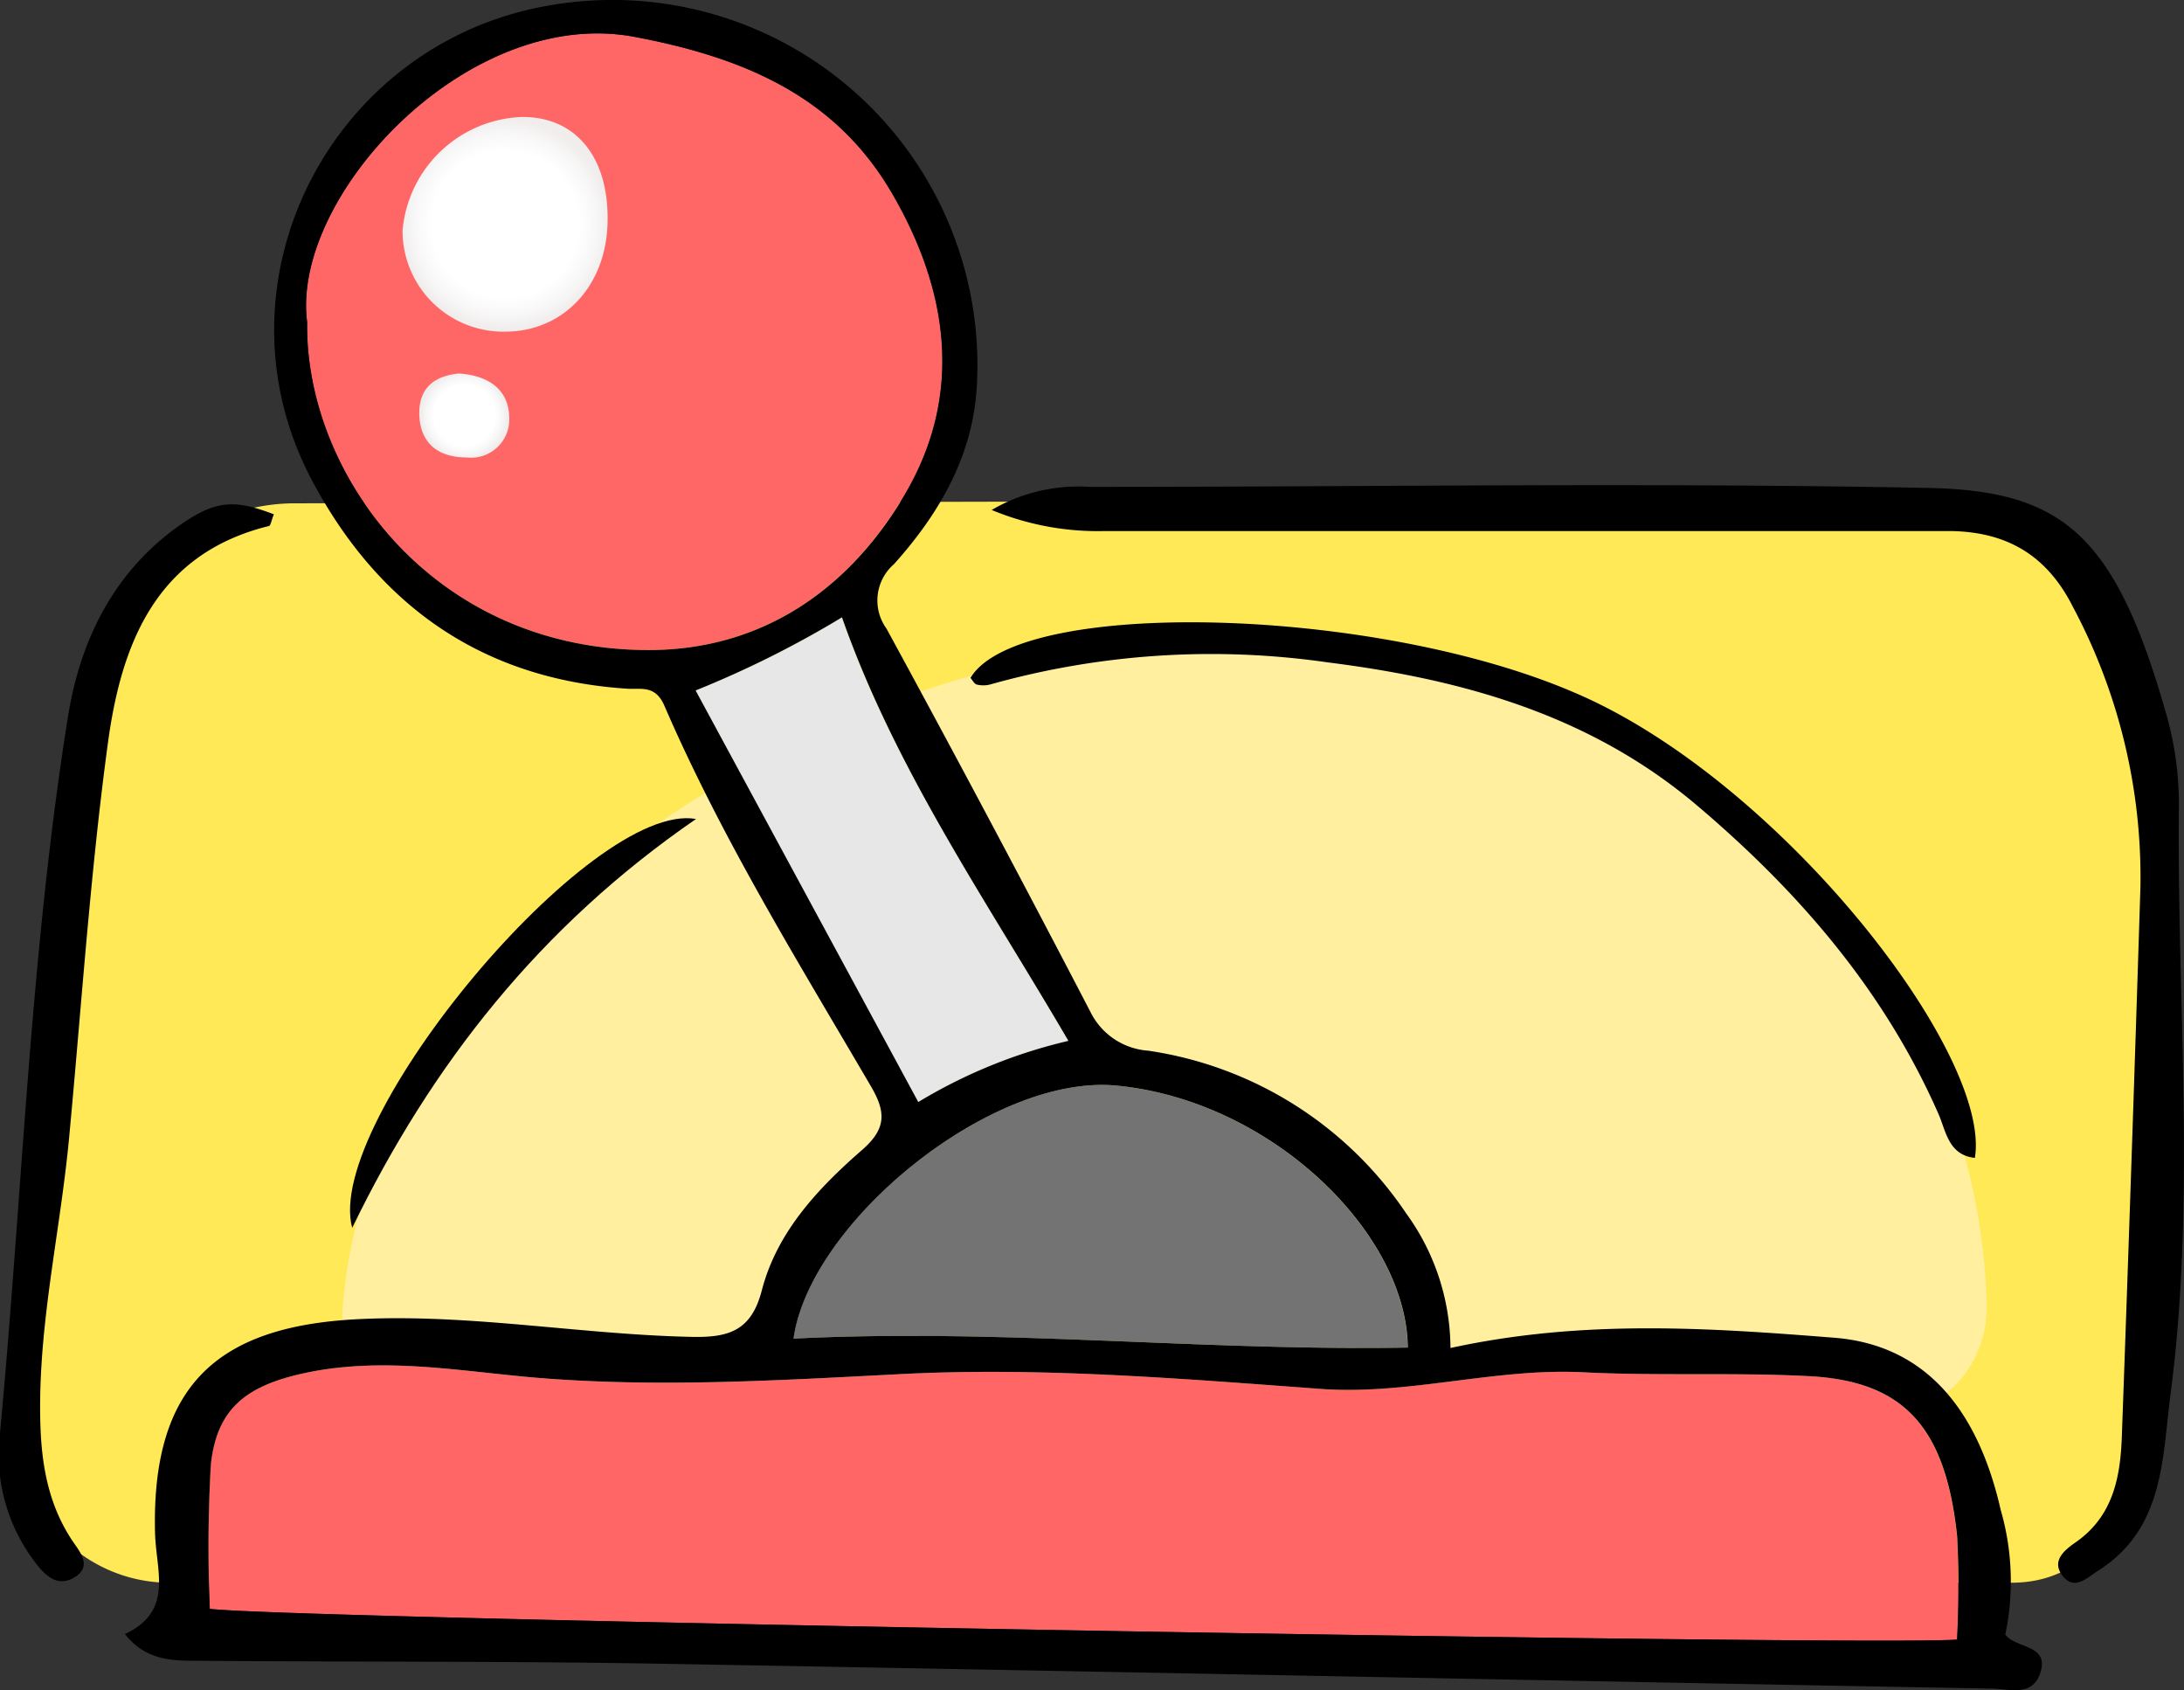 <svg id="OBJECTS" xmlns="http://www.w3.org/2000/svg" xmlns:xlink="http://www.w3.org/1999/xlink" viewBox="0 0 151.43 117.16"><rect x="0" y="0" width="151.43" height="117.16" fill="#333333" stroke="none"/><defs><style>.cls-1{fill:#ffe957;}.cls-2{fill:#ffef9f;}.cls-3{fill:#ff6665;}.cls-4{fill:#ff6766;}.cls-5{fill:#737373;}.cls-6{fill:#e7e7e7;}.cls-7{fill:url(#radial-gradient);}.cls-8{fill:url(#radial-gradient-2);}</style><radialGradient id="radial-gradient" cx="103.66" cy="81.55" r="7.29" gradientUnits="userSpaceOnUse"><stop offset="0.7" stop-color="#fff"/><stop offset="0.87" stop-color="#f8f7f7"/><stop offset="1" stop-color="#f0edec"/></radialGradient><radialGradient id="radial-gradient-2" cx="100.84" cy="94.81" r="3.01" xlink:href="#radial-gradient"/></defs><path class="cls-1" d="M80.59,175.72H208.1c6.6,0,9-6.63,9.69-13.23V120.23c.73-6.61-5.56-19.6-12.16-19.6l-116.82.27a13.7,13.7,0,0,0-13.27,12L70,163.76A10.5,10.5,0,0,0,80.59,175.72Z" transform="translate(-68.64 -66.01)"/><path class="cls-2" d="M149,160.85l-49.13,3.59a7,7,0,0,1-7.5-7.28v-.08c1.84-28.14,37.37-48.28,63.54-46.63,28.24,1.78,49.72,21,50.48,45.88.13,4.35-3.16,8-7.5,7.71L150,160.85A6.41,6.41,0,0,0,149,160.85Z" transform="translate(-68.64 -66.01)"/><path class="cls-3" d="M204.33,179.66a68.28,68.28,0,0,0,0-7.17c-.8-7.58-3.71-10.76-10.31-11.09-5.23-.27-10.48,0-15.7-.27-6.13-.29-12.08,1.61-18.2,1.15-9.79-.72-19.6-1.54-29.43-1-8.21.42-16.37.91-24.63.25-5.47-.44-11-1.56-16.59-.28-3.83.88-5.82,2.47-6.22,6.28a99,99,0,0,0-.07,10C88.45,178.22,198.53,180.13,204.33,179.66Z" transform="translate(-68.64 -66.01)"/><path class="cls-4" d="M89.93,88.34c-.16,10.47,8.67,22.72,23.67,22.73,7.81,0,13.84-4.13,17.76-10.76,4.14-7,3-14.27-.9-20.94S120.26,70,112.6,68.56C101.06,66.41,88.79,79.63,89.93,88.34Z" transform="translate(-68.64 -66.01)"/><path class="cls-5" d="M123.65,158.8c14.36-.72,28.46.87,42.59.62-.06-7.89-9.42-17.13-20.21-18.16C137.39,140.44,124.78,150.72,123.65,158.8Z" transform="translate(-68.64 -66.01)"/><path class="cls-6" d="M132.3,142.4a35.88,35.88,0,0,1,10.41-4.24c-5.71-9.77-12-18.81-15.7-29.36a70.14,70.14,0,0,1-10.15,5.07Z" transform="translate(-68.64 -66.01)"/><path d="M169.21,159.45c9.18-2,17.91-1.4,26.63-.71,5.89.47,9.82,4.45,11.52,11.93a17.87,17.87,0,0,1,.32,8.64c.72,1,3.09.66,2.42,2.68-.56,1.66-2.16,1.09-3.34,1.07-30.88-.56-61.77-1.19-92.65-1.73-10.58-.18-21.17-.11-31.75-.2-1.75,0-3.6,0-5.06-1.85,3.4-1.6,2.16-4.34,2.09-7-.26-10.3,4.4-14.3,13.91-14.82,7.81-.42,15.54,1.06,23.34,1.22,2.57.05,4.1-.45,4.82-3.22,1.05-4.06,3.91-7.09,7-9.78,1.64-1.45,1.6-2.59.59-4.33-5.06-8.65-10.35-17.19-14.34-26.41-.63-1.46-1.6-1.13-2.57-1.19-10.06-.65-17.27-5.76-21.89-14.48C83,85.56,91.64,68.74,107.07,66.33a25.31,25.31,0,0,1,29.31,26.25c-.22,4.93-2.58,9-5.76,12.54a3.33,3.33,0,0,0-.51,4.47q7.2,13.22,14.14,26.57a4.84,4.84,0,0,0,4,2.68,26.11,26.11,0,0,1,17.89,11.28A16,16,0,0,1,169.21,159.45Zm35.13,20.21a68.28,68.28,0,0,0,0-7.17c-.8-7.58-3.71-10.76-10.31-11.09-5.23-.27-10.48,0-15.7-.27-6.13-.29-12.08,1.61-18.2,1.15-9.79-.72-19.6-1.54-29.43-1-8.21.42-16.37.91-24.63.25-5.47-.44-11-1.56-16.59-.28-3.83.88-5.82,2.47-6.22,6.28a99,99,0,0,0-.07,10C88.46,178.22,198.54,180.13,204.34,179.66ZM89.94,88.34c-.16,10.47,8.67,22.72,23.67,22.73,7.81,0,13.84-4.13,17.76-10.76,4.14-7,3-14.27-.9-20.94S120.27,70,112.61,68.56C101.07,66.41,88.8,79.63,89.94,88.34Zm33.72,70.46c14.35-.72,28.46.87,42.59.62-.06-7.89-9.42-17.13-20.21-18.16C137.4,140.44,124.79,150.72,123.66,158.8Zm8.65-16.4a35.88,35.88,0,0,1,10.41-4.24c-5.71-9.77-12-18.81-15.7-29.36a70.14,70.14,0,0,1-10.15,5.07Z" transform="translate(-68.64 -66.01)"/><path d="M137.4,101.36a11.9,11.9,0,0,1,6.79-1.6c19.35,0,38.71-.31,58.05.07,9.47.18,13.13,3.23,16.72,16.11a22.93,22.93,0,0,1,.75,6.34c-.11,13.45,1.18,26.92-.57,40.35-.59,4.49-.43,9.32-5,12.24-.8.51-1.66,1.42-2.48.38s.12-1.79.91-2.34c2.58-1.8,3.09-4.5,3.19-7.33q.69-19.05,1.29-38.11a39.89,39.89,0,0,0-4.68-19.39c-1.83-3.63-4.66-5.27-8.73-5.26-19.46,0-38.92,0-58.38,0A19.18,19.18,0,0,1,137.4,101.36Z" transform="translate(-68.64 -66.01)"/><path d="M87.63,101.66c-.18.44-.22.78-.34.81-7.87,1.94-10.24,8.21-11.17,15.06-1.23,9.08-1.83,18.24-2.69,27.37-.56,5.94-1.88,11.79-2,17.79-.06,3.68.19,7.25,2.42,10.4.48.68,1.06,1.56,0,2.23s-1.85.1-2.51-.68a12.31,12.31,0,0,1-2.7-9.31c1.56-16.54,2.08-33.18,4.71-49.62.84-5.29,3.15-10,7.65-13.22C83.55,100.7,84.8,100.58,87.63,101.66Z" transform="translate(-68.64 -66.01)"/><path d="M135.93,113c3.33-5.56,27.86-5,41.83,1,14.18,6,29,25,27.81,32.27-1.78-.18-2-1.78-2.47-2.92-3.76-8.62-9.71-15.51-16.81-21.52-7.38-6.25-16.2-8.72-25.55-9.9a56.67,56.67,0,0,0-23.46,1.53,1.91,1.91,0,0,1-.92,0C136.19,113.41,136.07,113.16,135.93,113Z" transform="translate(-68.64 -66.01)"/><path d="M93.06,151.12c-2-7.35,16.56-29.65,23.84-28.34C106.08,130.22,98.56,139.8,93.06,151.12Z" transform="translate(-68.64 -66.01)"/><path class="cls-7" d="M110.77,81.2c0,4.54-3,7.78-7.08,7.8a7,7,0,0,1-7.14-7,8.63,8.63,0,0,1,8.22-7.88C108.48,74.06,110.8,76.8,110.77,81.2Z" transform="translate(-68.64 -66.01)"/><path class="cls-8" d="M100.47,91.9c2,.14,3.46,1.07,3.48,3.09A2.65,2.65,0,0,1,101,97.72c-2,0-3.26-1-3.29-3.06C97.71,92.8,98.87,92.05,100.47,91.9Z" transform="translate(-68.64 -66.01)"/></svg>